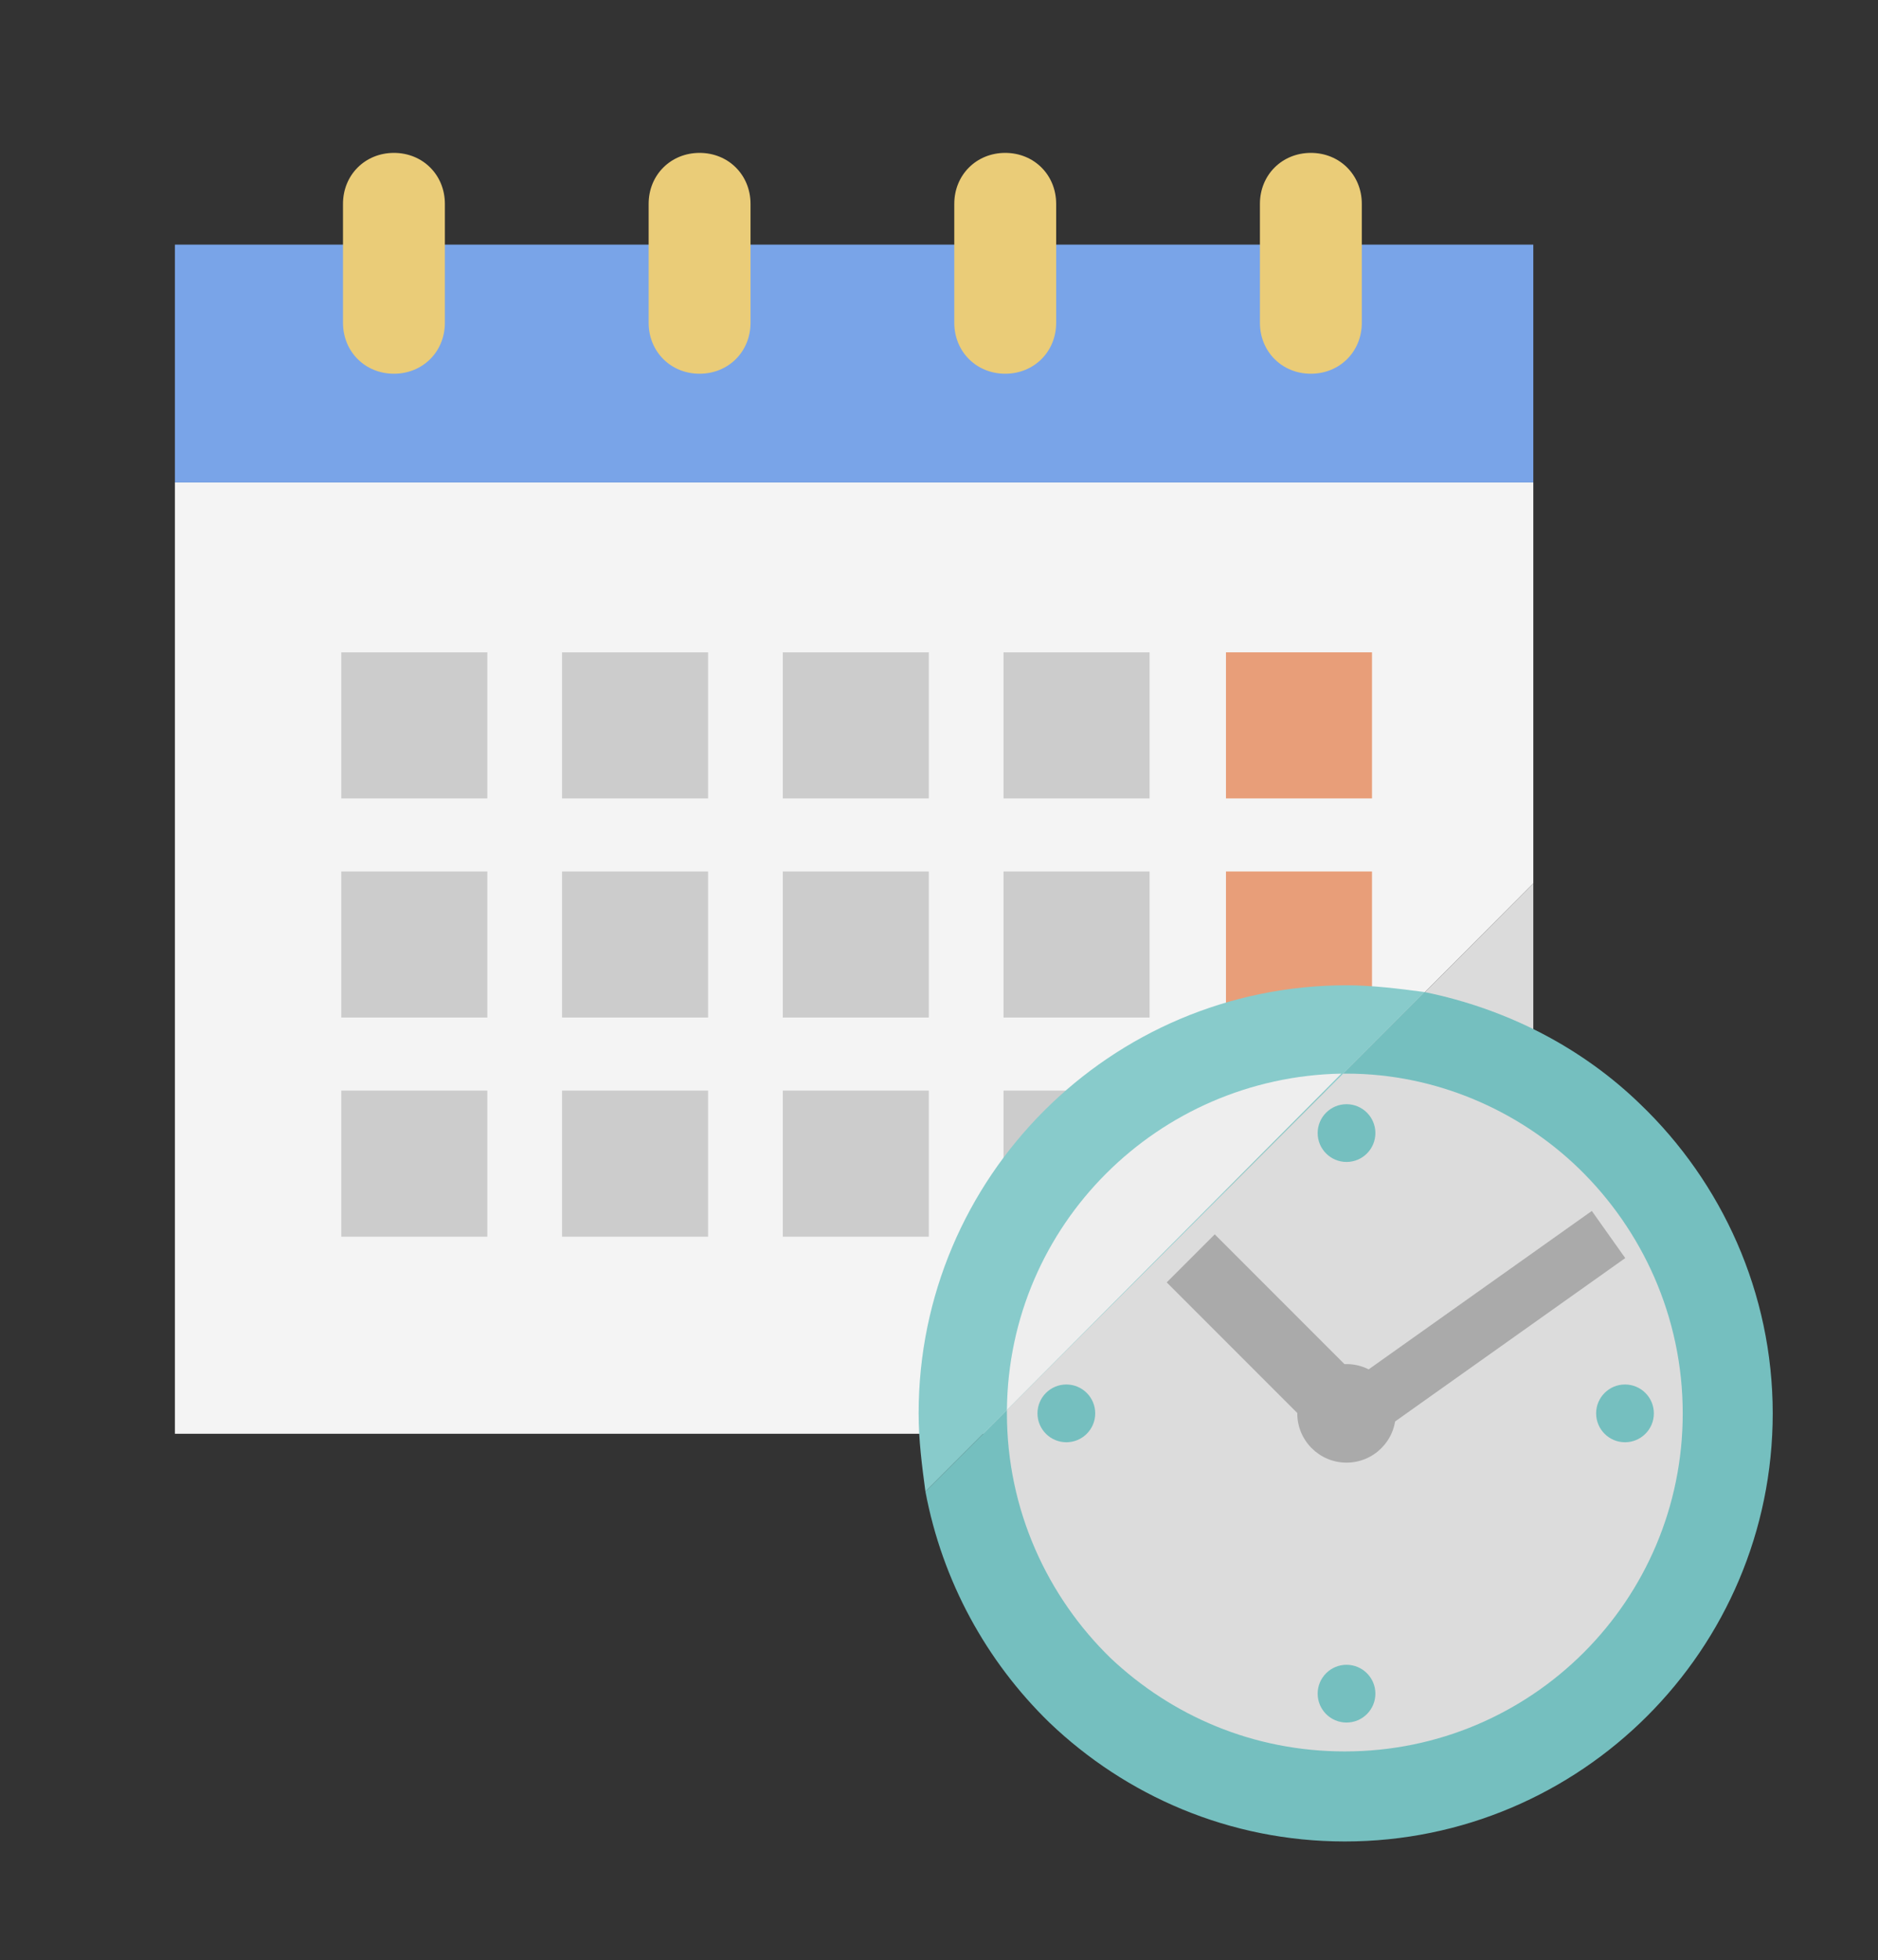 <?xml version="1.0" encoding="utf-8"?>
<!-- Generator: Adobe Illustrator 25.1.0, SVG Export Plug-In . SVG Version: 6.00 Build 0)  -->
<svg version="1.1" id="レイヤー_1" xmlns="http://www.w3.org/2000/svg" xmlns:xlink="http://www.w3.org/1999/xlink" x="0px"
	 y="0px" width="110.6px" height="115.4px" viewBox="0 0 110.6 115.4" style="enable-background:new 0 0 110.6 115.4;"
	 xml:space="preserve">
<rect x="0" y="0" width="110.6" height="115.4" fill="#333333" stroke="none"/>
<style type="text/css">
	.st0{fill:#F4F4F4;}
	.st1{fill:#DBDBDB;}
	.st2{fill:#79A4E8;}
	.st3{fill:#EACC78;}
	.st4{fill:#CCCCCC;}
	.st5{fill:#E89E79;}
	.st6{fill:#88CBCB;}
	.st7{fill:#75BFBF;}
	.st8{fill:#EEEEEE;}
	.st9{fill:#DCDCDC;}
	.st10{fill:#AAAAAA;}
	.st11{fill:none;}
</style>
<g>
	<polygon class="st0" points="90.3,28.4 10.3,28.4 10.3,84.4 58,84.4 90.3,52 	"/>
	<polygon class="st1" points="90.3,52 58,84.4 90.3,84.4 	"/>
</g>
<rect x="10.3" y="14.4" class="st2" width="80" height="14"/>
<path class="st3" d="M23.2,22L23.2,22c-1.7,0-3-1.3-3-3v-7c0-1.7,1.3-3,3-3h0c1.7,0,3,1.3,3,3v7C26.2,20.7,24.9,22,23.2,22z"/>
<path class="st3" d="M41.2,22L41.2,22c-1.7,0-3-1.3-3-3v-7c0-1.7,1.3-3,3-3h0c1.7,0,3,1.3,3,3v7C44.2,20.7,42.9,22,41.2,22z"/>
<path class="st3" d="M59.2,22L59.2,22c-1.7,0-3-1.3-3-3v-7c0-1.7,1.3-3,3-3h0c1.7,0,3,1.3,3,3v7C62.2,20.7,60.9,22,59.2,22z"/>
<path class="st3" d="M77.2,22L77.2,22c-1.7,0-3-1.3-3-3v-7c0-1.7,1.3-3,3-3l0,0c1.7,0,3,1.3,3,3v7C80.2,20.7,78.9,22,77.2,22z"/>
<rect x="20.1" y="38.4" class="st4" width="8.6" height="8.6"/>
<rect x="33.1" y="38.4" class="st4" width="8.6" height="8.6"/>
<rect x="46.1" y="38.4" class="st4" width="8.6" height="8.6"/>
<rect x="59.1" y="38.4" class="st4" width="8.6" height="8.6"/>
<rect x="72.2" y="38.4" class="st5" width="8.6" height="8.6"/>
<rect x="20.1" y="51.3" class="st4" width="8.6" height="8.6"/>
<rect x="33.1" y="51.3" class="st4" width="8.6" height="8.6"/>
<rect x="46.1" y="51.3" class="st4" width="8.6" height="8.6"/>
<rect x="59.1" y="51.3" class="st4" width="8.6" height="8.6"/>
<rect x="72.2" y="51.3" class="st5" width="8.6" height="8.6"/>
<rect x="20.1" y="64.2" class="st4" width="8.6" height="8.6"/>
<rect x="33.1" y="64.2" class="st4" width="8.6" height="8.6"/>
<rect x="46.1" y="64.2" class="st4" width="8.6" height="8.6"/>
<rect x="59.1" y="64.2" class="st4" width="8.6" height="8.6"/>
<rect x="72.2" y="64.2" class="st5" width="8.6" height="8.6"/>
<g>
	<path class="st6" d="M79.3,58c-13.9,0-25.2,11.3-25.2,25.2c0,1.6,0.2,3.1,0.4,4.6l29.4-29.4C82.4,58.2,80.8,58,79.3,58z"/>
	<path class="st7" d="M83.9,58.4L54.5,87.8c1,5.3,3.6,10,7.3,13.6c4.5,4.3,10.6,7,17.4,7c13.9,0,25.2-11.3,25.2-25.2
		c0-7.1-3-13.6-7.8-18.2C93.2,61.7,88.8,59.4,83.9,58.4z"/>
</g>
<g>
	<path class="st8" d="M59.3,83l19.7-19.8C68.2,63.4,59.4,72.1,59.3,83z"/>
	<path class="st9" d="M79.3,63.2c-0.1,0-0.1,0-0.2,0L59.3,83c0,0.1,0,0.1,0,0.2c0,5.7,2.4,10.8,6.1,14.4c3.6,3.4,8.4,5.5,13.8,5.5
		c11,0,19.9-8.9,19.9-19.9c0-5.7-2.4-10.8-6.1-14.4C89.5,65.4,84.6,63.2,79.3,63.2z"/>
</g>
<circle class="st10" cx="79.3" cy="83.2" r="2.9"/>
<rect x="72.7" y="72.2" transform="matrix(0.707 -0.707 0.707 0.707 -33.733 75.843)" class="st10" width="4" height="12.9"/>
<rect x="77.7" y="76.4" transform="matrix(0.816 -0.579 0.579 0.816 -29.152 64.757)" class="st10" width="18.7" height="3.4"/>
<g>
	<circle class="st7" cx="79.3" cy="66.7" r="1.7"/>
	<circle class="st7" cx="62.8" cy="83.2" r="1.7"/>
	<circle class="st7" cx="79.3" cy="99.7" r="1.7"/>
	<circle class="st7" cx="95.7" cy="83.2" r="1.7"/>
</g>
<line class="st11" x1="27.7" y1="114.7" x2="107.7" y2="34.6"/>
</svg>
